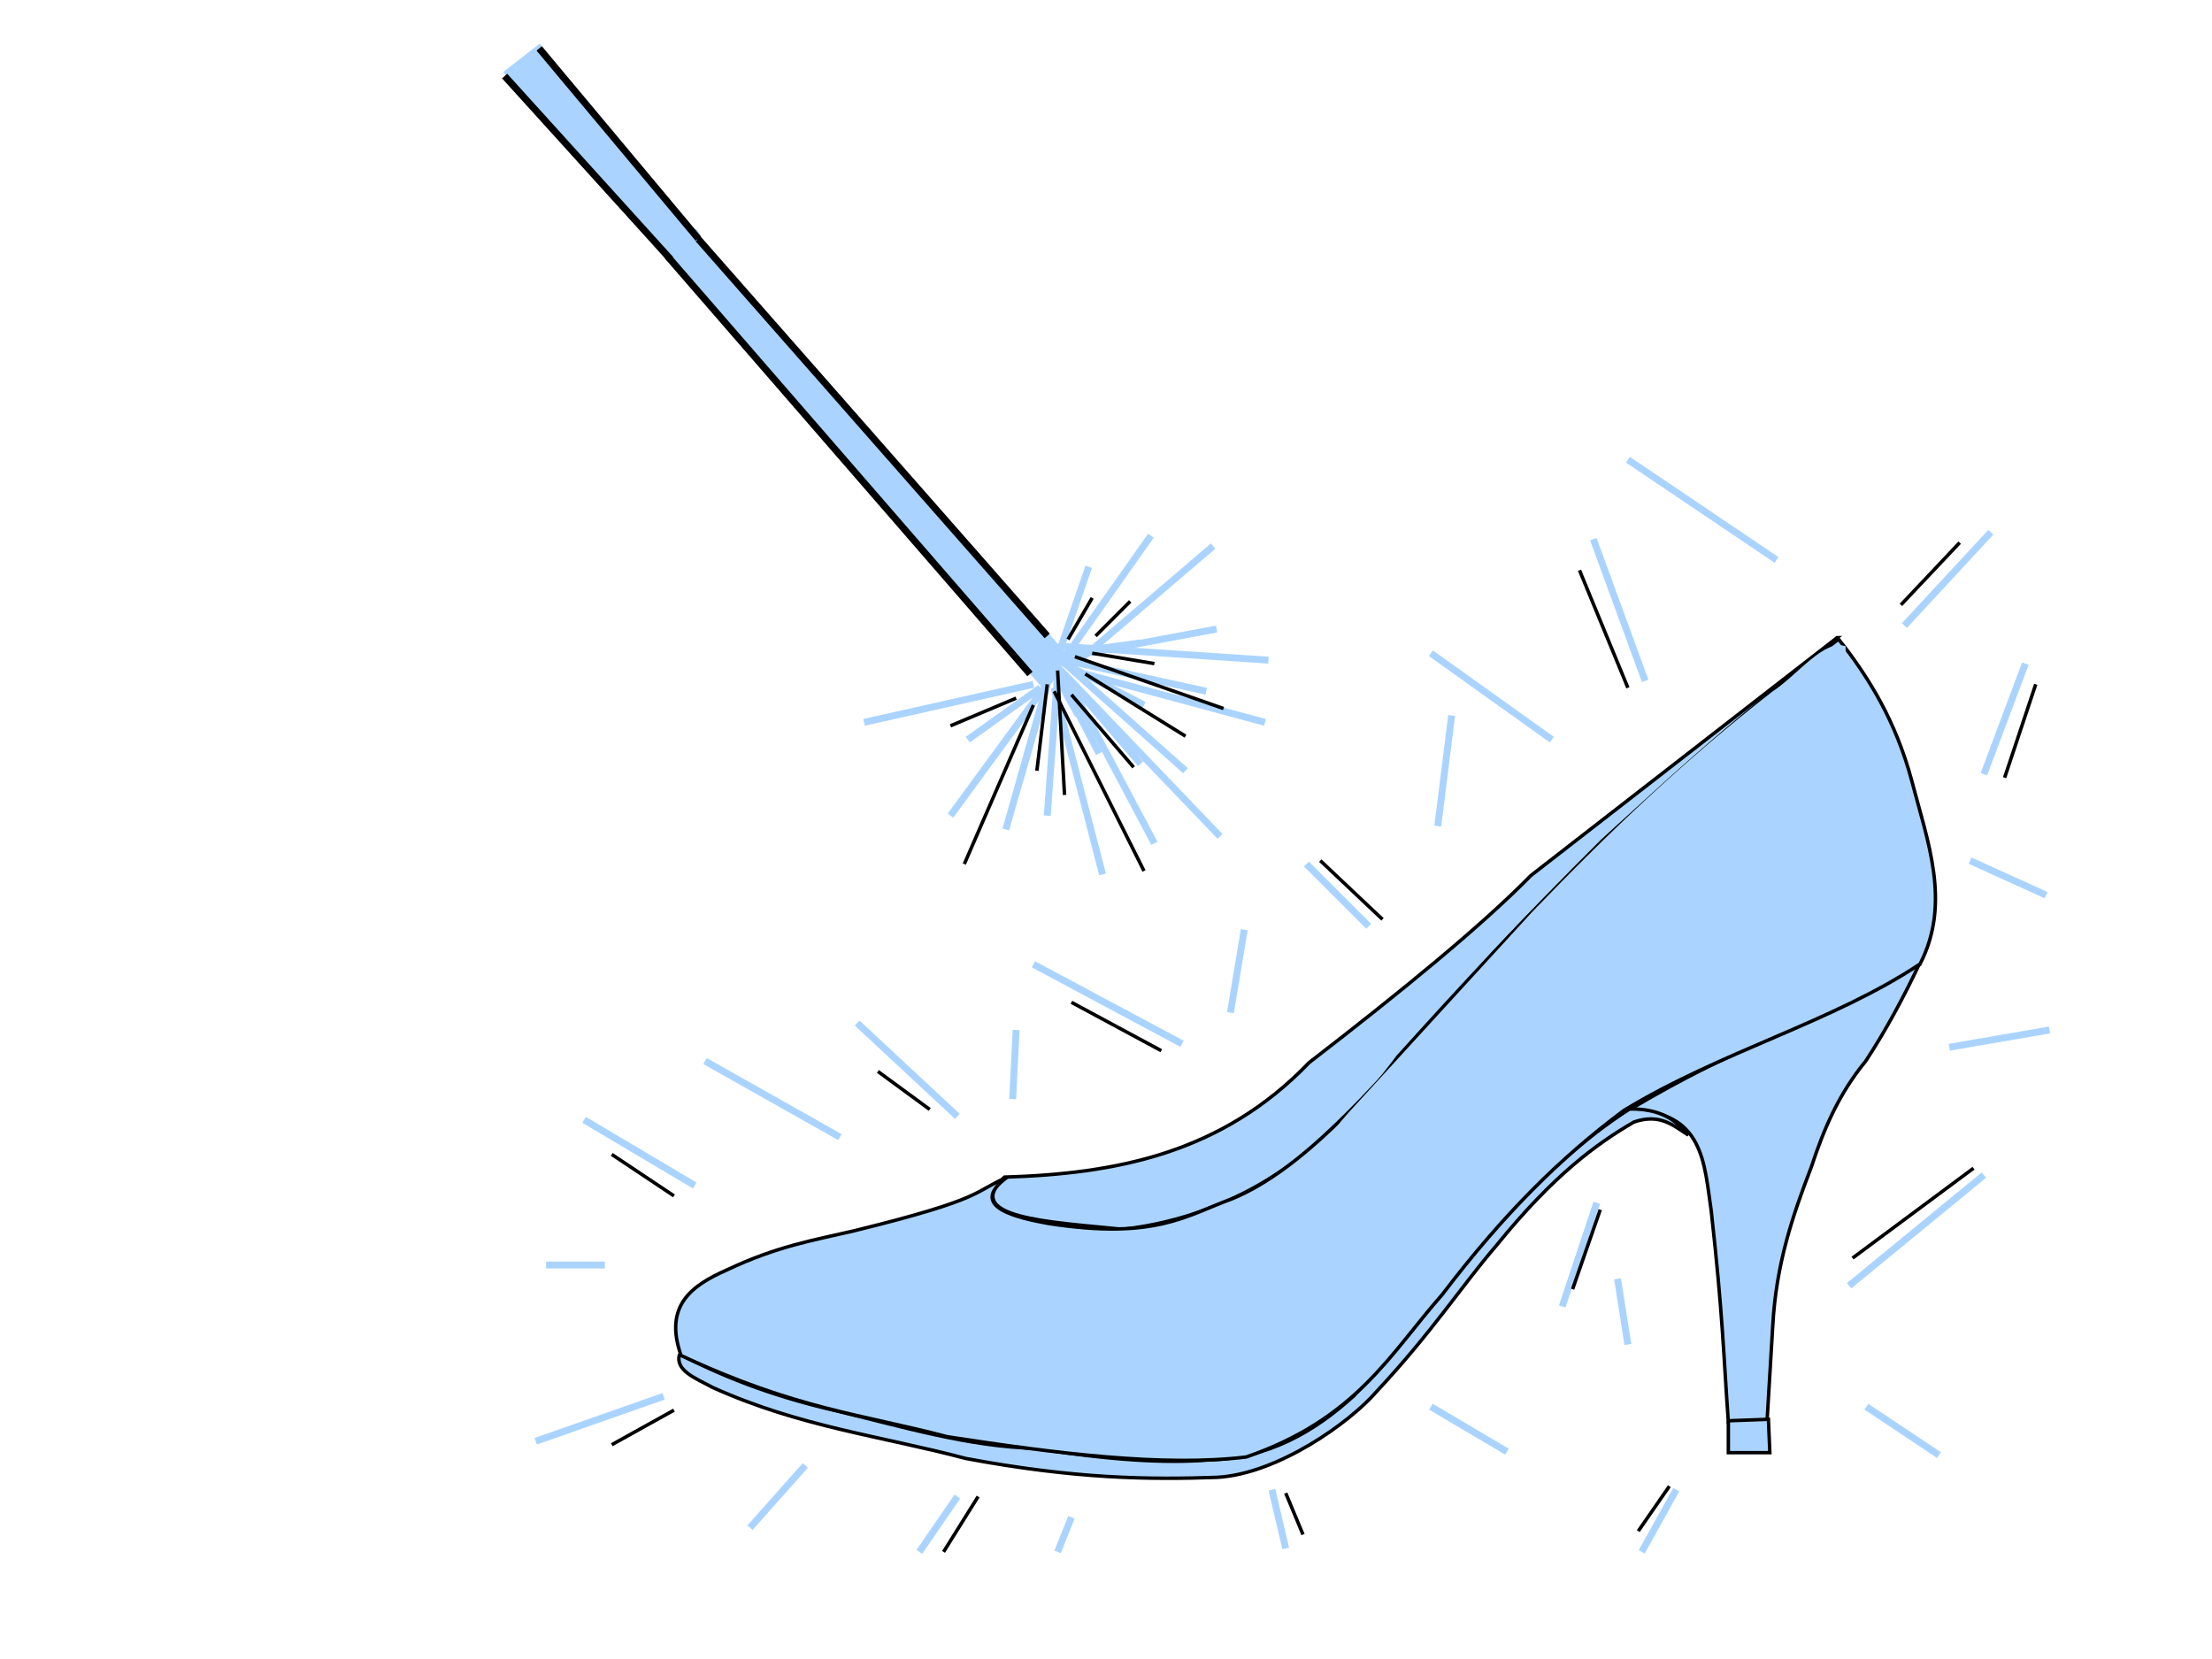 <?xml version="1.0"?><svg width="640" height="480" xmlns="http://www.w3.org/2000/svg">
 <title>blue slipper with wand</title>
 <defs>
  <filter id="svg_24_blur">
   <feGaussianBlur stdDeviation="2.6" in="SourceGraphic"/>
  </filter>
 </defs>
 <g>
  <title>Layer 1</title>
  <g opacity="0" id="layer2">
   <rect fill="#d38d5f" stroke="#000000" stroke-linejoin="round" stroke-miterlimit="4" y="23.901" x="14.206" height="449.045" width="613.605" id="rect2237"/>
   <path fill="none" fill-rule="evenodd" stroke="#000000" stroke-width="1px" id="path2240" d="m568.506,225.812c-36.178,25.718 -81.633,38.315 -121.547,64.331c-25.976,20.683 -49.328,45.408 -74.572,80.892c-21.245,25.722 -35.01,54.574 -80.444,71.338c-34.161,4.345 -77.744,-1.53 -122.721,-8.917c-34.45,-9.769 -61.959,-12.008 -109.216,-35.669c-7.197,-21.913 4.345,-30.758 18.79,-37.58c20.727,-10.516 36.001,-13.146 52.259,-17.197c54.33,-14.323 48.586,-17.009 62.828,-23.567c-17.041,13.279 5.146,18.042 17.028,20.382c43.969,7.254 56.416,-3.595 75.159,-10.828c29.251,-12.866 56.811,-47.756 84.554,-80.255c17.881,-23.267 39.873,-47.65 64.003,-72.611c30.24,-31.874 63.906,-62.818 100.408,-92.994c12.65,16.977 23.532,36.352 29.946,61.783c6.549,26.964 16.46,53.928 3.523,80.892z"/>
  </g>
  <g id="layer1"/>
  <g id="layer3">
   <g id="g2403">
    <path fill="#aad4ff" fill-rule="evenodd" stroke="#000000" stroke-width="1px" d="m531.526,184.5l-88.586,68.81c-14.025,14.31 -36.928,33.12 -64.163,54.125c-25.421,26.473 -56.191,32.163 -88.172,33.146c-12.562,11.881 12.87,12.93 34.358,15.105c33.599,-4.039 59.112,-22.421 79.479,-49.929c17.919,-19.92 36.889,-40.373 59.195,-62.517c25.505,-23.466 45.35,-39.283 67.888,-58.74z" id="path2244"/>
    <path fill="#aad4ff" fill-rule="evenodd" stroke="#000000" stroke-width="1px" d="m555.536,278.485c-4.734,10.027 -9.894,19.622 -15.73,28.531c-7.877,9.542 -12.229,19.978 -15.73,30.629c-5.296,13.793 -10.223,27.959 -11.177,46.153l-1.656,27.692l-11.177,0c-1.348,-18.703 -1.613,-31.367 -4.967,-61.258c-2.037,-13.379 -1.968,-29.261 -24.009,-28.951c15.933,-9.458 30.015,-16.414 42.637,-21.398c15.238,-6.803 30.842,-13.513 41.809,-21.398z" id="path3220"/>
    <path fill="#aad4ff" fill-rule="evenodd" stroke="#000000" stroke-width="1px" d="m196.638,391.77c-1.47,4.785 4.678,6.997 9.521,9.65c25.328,11.438 48.921,14.084 73.27,20.56c31.727,5.932 53.12,6.151 72.855,5.454c17.555,-1.049 38.313,-15.888 45.949,-24.755c16.262,-17.423 24.429,-30.334 34.772,-42.377c16.664,-20.539 29.167,-29.503 39.74,-35.664c7.518,-2.584 11.393,0.987 15.73,3.776c-3.448,-4.309 -8.048,-7.683 -16.972,-7.552c-13.165,8.443 -25.606,19.819 -37.67,32.727c-13.946,16.913 -27.284,34.443 -42.223,50.349c-11.559,10.491 -24.752,18.001 -41.809,18.461c-12.423,1.047 -28.836,0.072 -50.088,-3.356c-19.318,-0.422 -38.636,-6.266 -57.954,-10.909c-15.04,-3.423 -30.081,-8.472 -45.121,-16.363l0,0z" id="path5161"/>
    <path fill="#aad4ff" fill-rule="evenodd" stroke="#000000" stroke-width="1px" d="m500.066,411.07l0,9.231l12.005,0l-0.414,-9.65l-11.591,0.42z" id="path5163"/>
    <path fill="#aad4ff" fill-rule="evenodd" stroke="#000000" stroke-width="1px" id="path2242" d="m555.536,278.904c-25.505,16.941 -57.55,25.239 -85.688,42.377c-18.313,13.625 -34.776,29.912 -52.572,53.286c-14.977,16.944 -24.681,35.95 -56.712,46.992c-24.083,2.862 -54.808,-1.008 -86.516,-5.874c-24.287,-6.435 -43.68,-7.91 -76.995,-23.496c-5.073,-14.434 3.063,-20.261 13.247,-24.755c14.612,-6.927 25.38,-8.659 36.842,-11.328c38.302,-9.435 34.253,-11.204 44.293,-15.524c-12.014,8.747 3.628,11.885 12.005,13.426c30.997,4.778 39.772,-2.368 52.986,-7.133c20.622,-8.475 40.051,-31.458 59.609,-52.866c12.606,-15.327 28.11,-31.388 45.121,-47.831c21.319,-20.996 45.053,-41.38 70.786,-61.258c8.918,11.183 16.59,23.946 21.112,40.699c4.617,17.762 11.604,35.524 2.484,53.286z"/>
    <path fill="#aad4ff" fill-rule="evenodd" stroke="#000000" stroke-width="0" stroke-miterlimit="4" d="m534.01,187.017c-0.412,13.846 -0.222,27.845 3.726,42.797c-1.507,13.149 2.319,27.198 -24.423,36.083c-18.718,3.763 -37.867,6.8 -53.4,15.944c-25.748,17.783 -33.645,31.043 -42.223,44.475c-25.237,24.277 -28.424,22.138 -36.842,19.3c-1.285,-5.335 -2.162,-10.913 9.521,-23.916l52.986,-57.901c21.337,-22.193 43.816,-43.808 69.544,-63.775c7.076,-4.61 15.019,-15.373 21.112,-13.007z" id="path10113"/>
   </g>
  </g>
  <path id="svg_23" d="m524,362" opacity="0.5" stroke-width="2" stroke="#aad4ff" fill="#aad4ff"/>
  <path filter="url(#svg_24_blur)" id="svg_24" d="m193,72l109,126l6,-8l-108,-123" stroke-width="2" stroke="#aad4ff" fill="#aad4ff"/>
  <line id="svg_25" y2="164" x2="315" y1="190" x1="306" stroke-width="2" stroke="#aad4ff" fill="none"/>
  <line id="svg_26" y2="155" x2="333" y1="189" x1="309" stroke-width="2" stroke="#aad4ff" fill="none"/>
  <line id="svg_27" y2="186" x2="330" y1="189" x1="308" stroke-width="2" stroke="#aad4ff" fill="none"/>
  <line id="svg_28" y2="200" x2="349" y1="191" x1="308" stroke-width="2" stroke="#aad4ff" fill="none"/>
  <line id="svg_29" y2="223" x2="343" y1="191" x1="307" stroke-width="2" stroke="#aad4ff" fill="none"/>
  <line id="svg_30" y2="207" x2="312" y1="191" x1="303" stroke-width="2" stroke="#aad4ff" fill="none"/>
  <line id="svg_31" y2="236" x2="303" y1="195" x1="306" stroke-width="2" stroke="#aad4ff" fill="none"/>
  <line id="svg_32" y2="226" x2="295" y1="198" x1="303" stroke-width="2" stroke="#aad4ff" fill="none"/>
  <line id="svg_33" y2="218" x2="318" y1="195" x1="306" stroke-width="2" stroke="#aad4ff" fill="none"/>
  <line id="svg_34" y2="214" x2="280" y1="199" x1="301" stroke-width="2" stroke="#aad4ff" fill="none"/>
  <line id="svg_35" y2="209" x2="250" y1="198" x1="299" stroke-width="2" stroke="#aad4ff" fill="none"/>
  <line id="svg_36" y2="221" x2="330" y1="193" x1="306" stroke-width="2" stroke="#aad4ff" fill="none"/>
  <line id="svg_37" y2="204" x2="331" y1="191" x1="306" stroke-width="2" stroke="#aad4ff" fill="none"/>
  <line id="svg_38" y2="253" x2="319" y1="199" x1="305" stroke-width="2" stroke="#aad4ff" fill="none"/>
  <line id="svg_39" y2="240" x2="291" y1="198" x1="303" stroke-width="2" stroke="#aad4ff" fill="none"/>
  <line id="svg_40" y2="236" x2="275" y1="195" x1="305" stroke-width="2" stroke="#aad4ff" fill="none"/>
  <line id="svg_41" y2="158" x2="351" y1="193" x1="310" stroke-width="2" stroke="#aad4ff" fill="none"/>
  <line id="svg_42" y2="182" x2="352" y1="190" x1="309" stroke-width="2" stroke="#aad4ff" fill="none"/>
  <line id="svg_43" y2="191" x2="367" y1="187" x1="307" stroke-width="2" stroke="#aad4ff" fill="none"/>
  <line id="svg_44" y2="242" x2="353" y1="194" x1="307" stroke-width="2" stroke="#aad4ff" fill="none"/>
  <line id="svg_45" y2="244" x2="334" y1="195" x1="308" stroke-width="2" stroke="#aad4ff" fill="none"/>
  <line id="svg_46" y2="209" x2="366" y1="195" x1="314" stroke-width="2" stroke="#aad4ff" fill="none"/>
  <line id="svg_47" y2="307" x2="204" y1="329" x1="243" stroke-width="2" stroke="#aad4ff" fill="none"/>
  <line id="svg_48" y2="324" x2="169" y1="343" x1="201" stroke-width="2" stroke="#aad4ff" fill="none"/>
  <line id="svg_49" y2="366" x2="158" y1="366" x1="175" stroke-width="2" stroke="#aad4ff" fill="none"/>
  <line id="svg_50" y2="417" x2="155" y1="404" x1="192" stroke-width="2" stroke="#aad4ff" fill="none"/>
  <line id="svg_51" y2="442" x2="217" y1="424" x1="233" stroke-width="2" stroke="#aad4ff" fill="none"/>
  <line id="svg_52" y2="449" x2="306" y1="439" x1="310" stroke-width="2" stroke="#aad4ff" fill="none"/>
  <line id="svg_53" y2="449" x2="266" y1="433" x1="277" stroke-width="2" stroke="#aad4ff" fill="none"/>
  <line id="svg_54" y2="448" x2="372" y1="431" x1="368" stroke-width="2" stroke="#aad4ff" fill="none"/>
  <line id="svg_55" y2="420" x2="436" y1="407" x1="414" stroke-width="2" stroke="#aad4ff" fill="none"/>
  <line id="svg_56" y2="449" x2="475" y1="431" x1="485" stroke-width="2" stroke="#aad4ff" fill="none"/>
  <line id="svg_57" y2="421" x2="561" y1="407" x1="540" stroke-width="2" stroke="#aad4ff" fill="none"/>
  <line id="svg_58" y2="340" x2="574" y1="372" x1="535" stroke-width="2" stroke="#aad4ff" fill="none"/>
  <line id="svg_59" y2="298" x2="593" y1="303" x1="564" stroke-width="2" stroke="#aad4ff" fill="none"/>
  <line id="svg_60" y2="259" x2="592" y1="249" x1="570" stroke-width="2" stroke="#aad4ff" fill="none"/>
  <line id="svg_61" y2="192" x2="586" y1="224" x1="574" stroke-width="2" stroke="#aad4ff" fill="none"/>
  <line id="svg_62" y2="154" x2="576" y1="181" x1="551" stroke-width="2" stroke="#aad4ff" fill="none"/>
  <line id="svg_63" y2="133" x2="471" y1="162" x1="514" stroke-width="2" stroke="#aad4ff" fill="none"/>
  <line id="svg_64" y2="156" x2="461" y1="197" x1="476" stroke-width="2" stroke="#aad4ff" fill="none"/>
  <line id="svg_65" y2="189" x2="414" y1="214" x1="449" stroke-width="2" stroke="#aad4ff" fill="none"/>
  <line id="svg_66" y2="207" x2="420" y1="239" x1="416" stroke-width="2" stroke="#aad4ff" fill="none"/>
  <line id="svg_67" y2="250" x2="378" y1="268" x1="396" stroke-width="2" stroke="#aad4ff" fill="none"/>
  <line id="svg_68" y2="269" x2="360" y1="293" x1="356" stroke-width="2" stroke="#aad4ff" fill="none"/>
  <line id="svg_69" y2="279" x2="299" y1="302" x1="342" stroke-width="2" stroke="#aad4ff" fill="none"/>
  <line id="svg_70" y2="298" x2="294" y1="318" x1="293" stroke-width="2" stroke="#aad4ff" fill="none"/>
  <line id="svg_71" y2="296" x2="248" y1="323" x1="277" stroke-width="2" stroke="#aad4ff" fill="none"/>
  <line id="svg_72" y2="378" x2="452" y1="348" x1="462" stroke-width="2" stroke="#aad4ff" fill="none"/>
  <line id="svg_73" y2="389" x2="471" y1="370" x1="468" stroke-width="2" stroke="#aad4ff" fill="none"/>
  <line id="svg_75" y2="195" x2="298" y1="74" x1="193" stroke-width="2" stroke="#000000" fill="none"/>
  <line id="svg_76" y2="184" x2="303" y1="68" x1="201" stroke-width="2" stroke="#000000" fill="none"/>
  <line id="svg_77" y2="67" x2="202" y1="74" x1="192" stroke-width="2" stroke="#aad4ff" fill="none"/>
  <line id="svg_78" y2="173" x2="316" y1="185" x1="309" stroke="#000000" fill="none"/>
  <line id="svg_79" y2="174" x2="327" y1="184" x1="317" stroke="#000000" fill="none"/>
  <line id="svg_80" y2="192" x2="334" y1="189" x1="316" stroke="#000000" fill="none"/>
  <line id="svg_81" y2="210" x2="275" y1="202" x1="294" stroke="#000000" fill="none"/>
  <line id="svg_82" y2="223" x2="300" y1="198" x1="303" stroke="#000000" fill="none"/>
  <line id="svg_83" y2="222" x2="328" y1="201" x1="310" stroke="#000000" fill="none"/>
  <line id="svg_84" y2="230" x2="308" y1="194" x1="306" stroke="#000000" fill="none"/>
  <line id="svg_85" y2="205" x2="354" y1="190" x1="311" stroke="#000000" fill="none"/>
  <line id="svg_86" y2="213" x2="343" y1="195" x1="314" stroke="#000000" fill="none"/>
  <line id="svg_87" y2="310" x2="254" y1="321" x1="269" stroke="#000000" fill="none"/>
  <line id="svg_88" y2="334" x2="177" y1="346" x1="195" stroke="#000000" fill="none"/>
  <line id="svg_89" y2="418" x2="177" y1="408" x1="195" stroke="#000000" fill="none"/>
  <line id="svg_90" y2="449" x2="273" y1="433" x1="283" stroke="#000000" fill="none"/>
  <line id="svg_91" y2="444" x2="377" y1="432" x1="372" stroke="#000000" fill="none"/>
  <line id="svg_92" y2="373" x2="455" y1="350" x1="463" stroke="#000000" fill="none"/>
  <line id="svg_93" y2="338" x2="571" y1="364" x1="536" stroke="#000000" fill="none"/>
  <line id="svg_94" y2="165" x2="457" y1="199" x1="471" stroke="#000000" fill="none"/>
  <line id="svg_95" y2="266" x2="400" y1="249" x1="382" stroke="#000000" fill="none"/>
  <line id="svg_96" y2="443" x2="474" y1="430" x1="483" stroke="#000000" fill="none"/>
  <line id="svg_97" y2="198" x2="589" y1="225" x1="580" stroke="#000000" fill="none"/>
  <line id="svg_98" y2="290" x2="310" y1="304" x1="336" stroke="#000000" fill="none"/>
  <line id="svg_99" y2="157" x2="567" y1="175" x1="550" stroke="#000000" fill="none"/>
  <line id="svg_100" y2="250" x2="279" y1="204" x1="299" stroke="#000000" fill="none"/>
  <line id="svg_101" y2="252" x2="331" y1="200" x1="305" stroke="#000000" fill="none"/>
  <line id="svg_105" y2="67" x2="199" y1="71" x1="192" stroke-width="2" stroke="#aad4ff" fill="none"/>
  <line id="svg_106" y2="69" x2="199" y1="71" x1="194" stroke-width="2" stroke="#aad4ff" fill="none"/>
  <path id="svg_110" d="m194,72l-47,-51l9,-7l45,56" stroke-width="2" stroke="#aad4ff" fill="#aad4ff"/>
  <line id="svg_111" y2="22" x2="149" y1="74" x1="193" stroke-width="2" stroke="#aad4ff" fill="none"/>
  <line id="svg_112" y2="22" x2="146" y1="75" x1="194" stroke-width="2" stroke="#000000" fill="none"/>
  <line id="svg_113" y2="14" x2="156" y1="69" x1="202" stroke-width="2" stroke="#000000" fill="none"/>
 </g>
</svg>